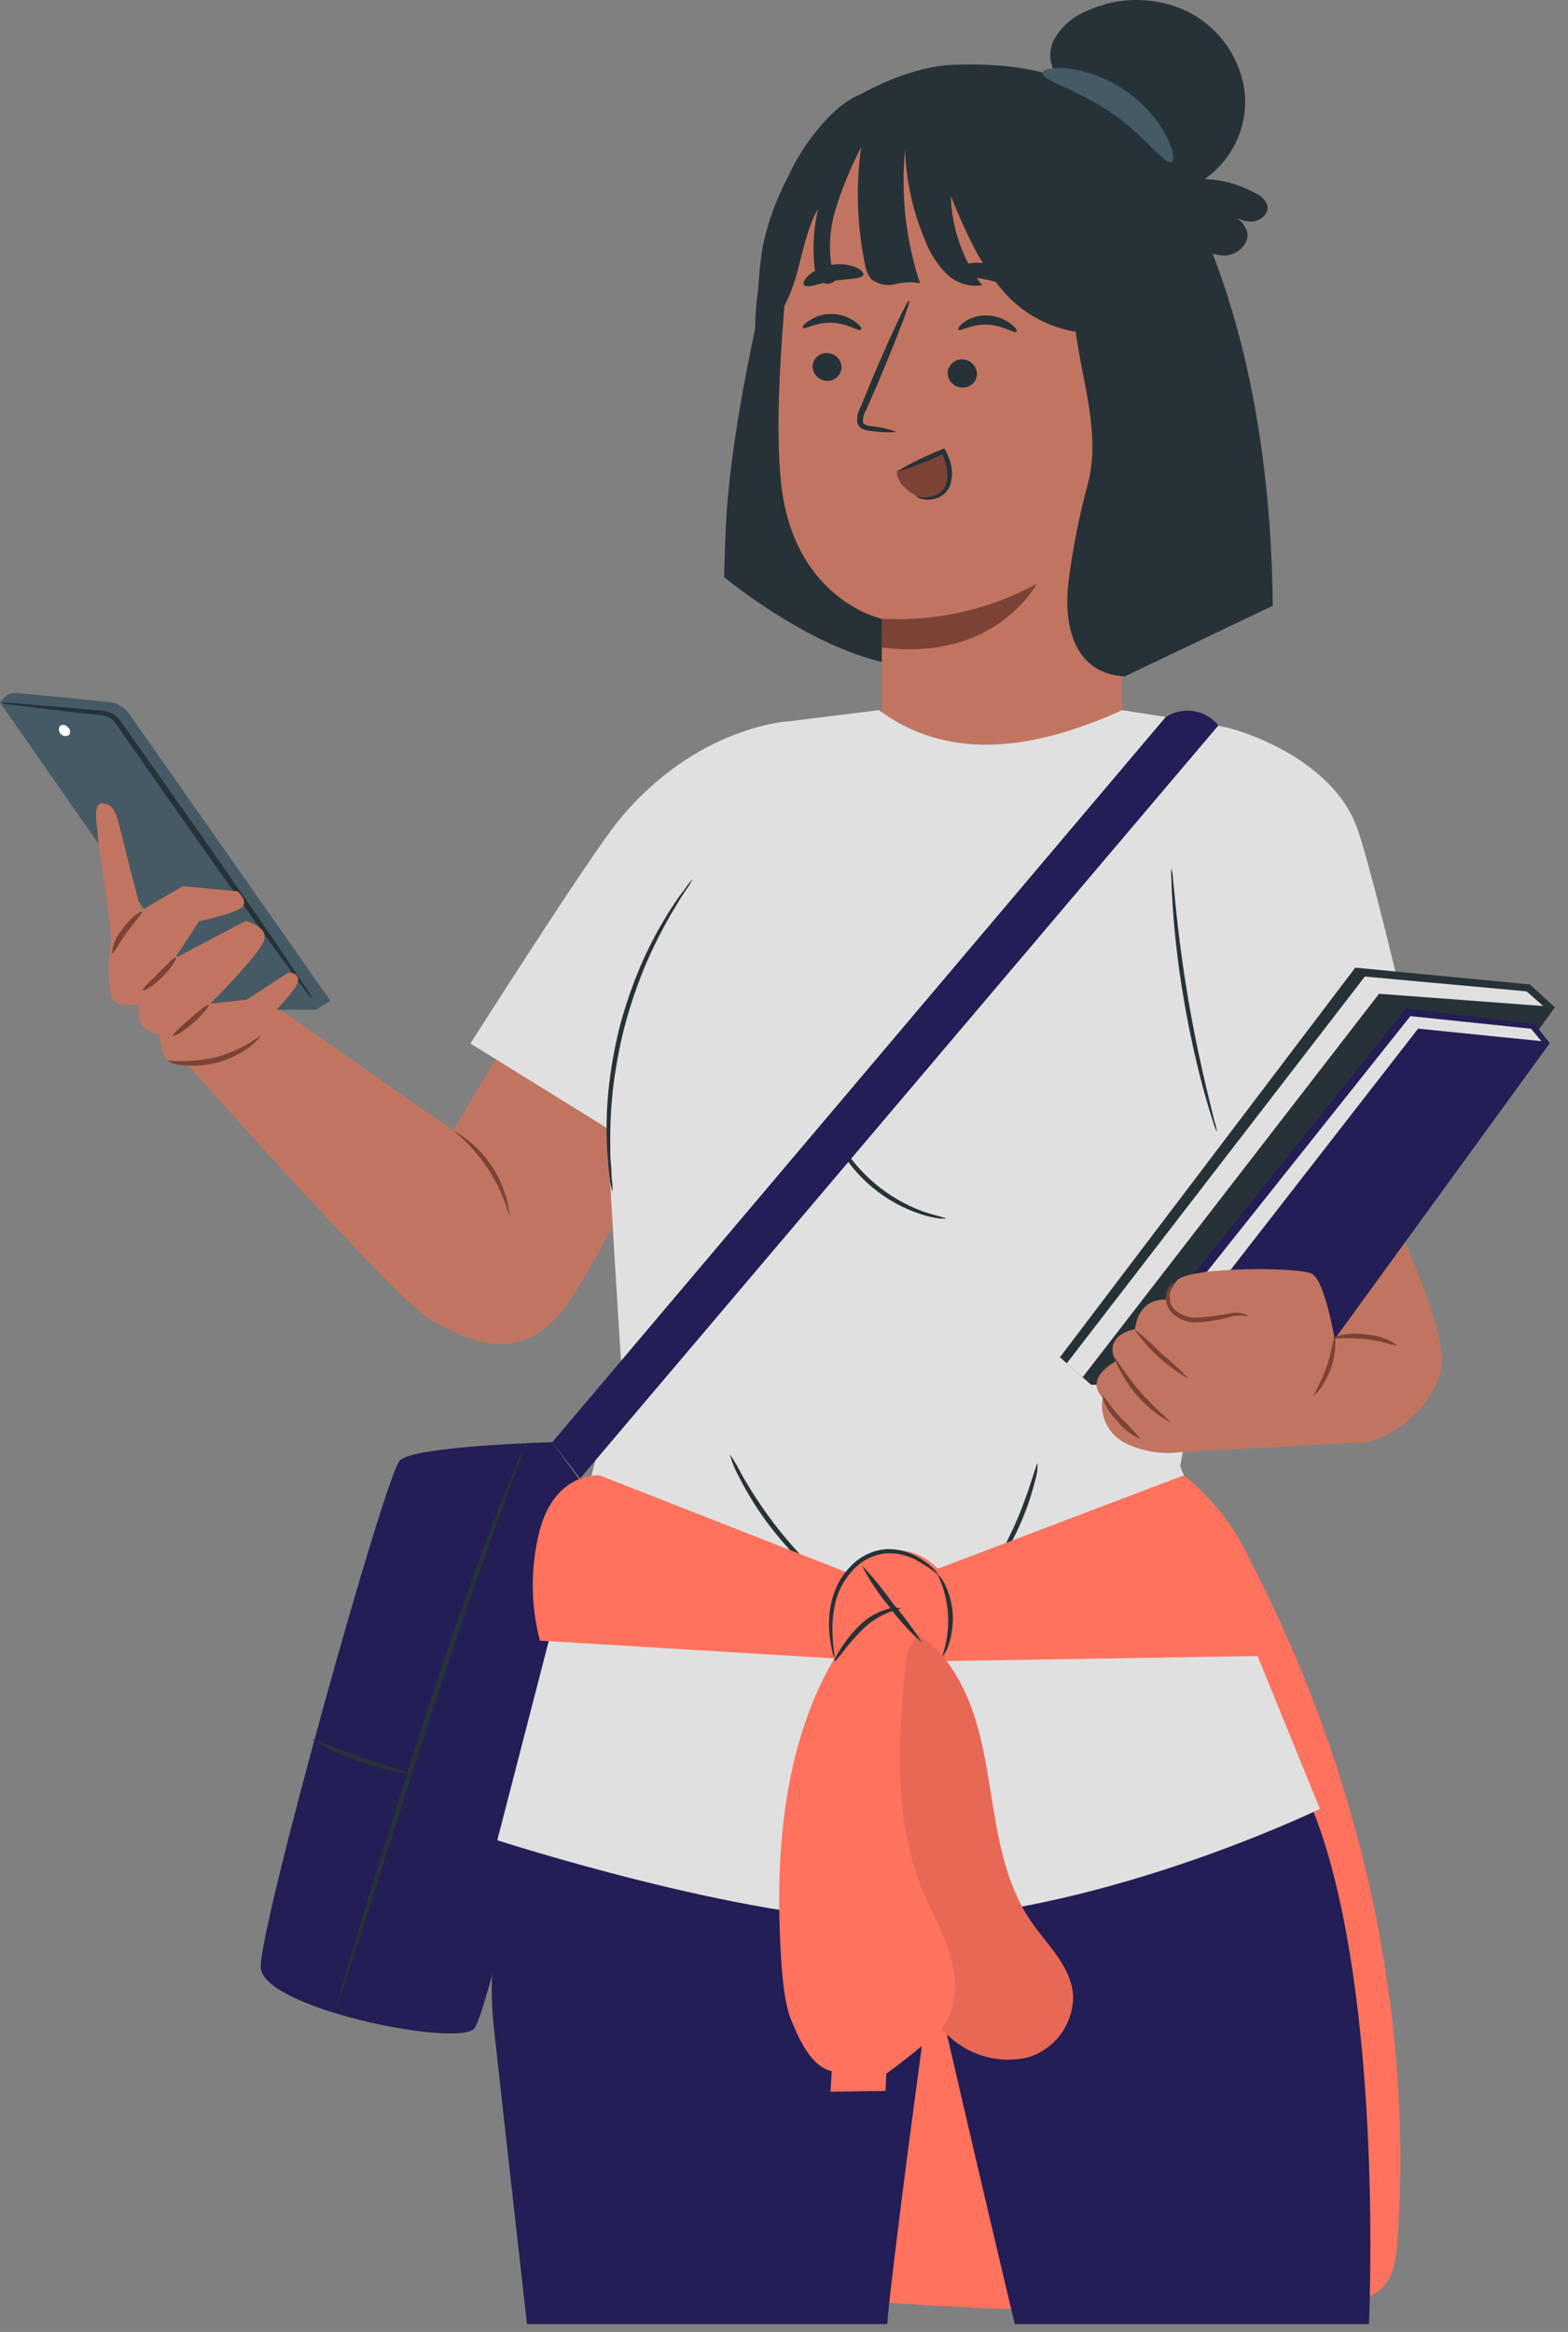 <svg width="156" height="232" viewBox="0 0 156 232" fill="none" xmlns="http://www.w3.org/2000/svg">
<rect x="0" y="0" width="156" height="232" fill="#808080" stroke="none"/>
<g clip-path="url(#clip0_4145_5952)">
<path d="M54.946 143.48C54.946 143.48 41.262 143.842 39.79 145.286C38.319 146.73 25.79 191.683 25.943 195.736C26.097 199.789 45.315 203.653 47.147 201.847C48.98 200.042 59.667 149.998 59.667 149.998L54.946 143.48Z" fill="#231E55"/>
<path d="M52.328 143.578C52.29 143.776 52.233 143.97 52.156 144.156L51.56 145.772L49.367 151.729C47.562 156.757 45.115 163.762 42.597 171.534C40.078 179.306 37.858 186.329 36.215 191.483L34.22 197.513C33.994 198.19 33.805 198.731 33.66 199.147C33.603 199.341 33.525 199.529 33.426 199.706C33.458 199.507 33.506 199.311 33.57 199.12C33.688 198.695 33.85 198.145 34.049 197.459C34.5 195.969 35.132 193.911 35.854 191.384C37.434 186.265 39.591 179.18 42.109 171.389C44.628 163.599 47.101 156.622 49.015 151.612C49.972 149.112 50.775 147.099 51.353 145.708L52.03 144.12C52.115 143.932 52.214 143.751 52.328 143.578Z" fill="#263238"/>
<path d="M41.009 176.461C39.245 176.318 37.511 175.916 35.864 175.269C34.167 174.769 32.554 174.017 31.08 173.039C31.134 172.913 33.282 173.888 36.017 174.845C38.752 175.802 41.036 176.325 41.009 176.461Z" fill="#263238"/>
<path d="M61.075 85.709L45.071 112.482L24.309 97.922L14.452 101.181C14.452 101.181 39.05 129.109 42.742 131.24C46.578 133.451 51.588 135.852 55.957 130.391C59.938 125.409 74.913 94.555 74.913 94.555L61.075 85.709Z" fill="#C17560"/>
<path d="M0.271 69.551C0.432 69.337 0.645 69.169 0.89 69.061C1.135 68.954 1.404 68.911 1.67 68.937L10.859 69.84C11.257 69.889 11.641 70.021 11.986 70.226C12.331 70.431 12.629 70.705 12.863 71.031L32.866 99.556L31.44 100.458H21.312L0 69.885L0.271 69.551Z" fill="#455A64"/>
<path d="M6.878 73.117C6.753 73.202 6.603 73.24 6.452 73.226C6.302 73.212 6.161 73.146 6.054 73.039C5.947 72.932 5.881 72.791 5.867 72.641C5.852 72.49 5.891 72.34 5.976 72.214C6.096 72.133 6.244 72.101 6.387 72.127C6.53 72.152 6.658 72.232 6.743 72.35C6.859 72.436 6.938 72.564 6.963 72.707C6.988 72.849 6.958 72.996 6.878 73.117Z" fill="white"/>
<path d="M0 69.919C0.593 70.06 1.197 70.154 1.805 70.199L6.68 70.786L10.047 71.156C10.329 71.172 10.605 71.251 10.853 71.386C11.101 71.522 11.316 71.712 11.482 71.941L12.628 73.584L17.738 80.887C21.348 86.059 24.697 90.726 27.116 94.093L30.014 98.055C30.346 98.558 30.724 99.029 31.142 99.464C30.861 98.931 30.544 98.419 30.194 97.929L27.486 93.867C25.139 90.446 21.872 85.743 18.234 80.571L13.089 73.286L11.924 71.652C11.712 71.371 11.44 71.139 11.128 70.975C10.816 70.812 10.471 70.719 10.119 70.704L6.743 70.398L1.841 69.991C1.231 69.913 0.615 69.888 0 69.919Z" fill="#263238"/>
<path d="M10.508 79.985C10.508 79.985 11.32 79.813 11.844 82.025C12.367 84.236 14.028 90.582 14.028 90.582L18.216 88.163L23.633 88.677C23.633 88.677 24.833 89.707 23.994 90.32C23.154 90.934 19.805 91.656 19.805 91.656L17.395 95.33L24.427 91.629C24.427 91.629 26.828 92.171 26.232 93.651C25.637 95.132 20.924 99.853 20.924 99.853L24.535 99.455L28.706 96.747C28.706 96.747 30.014 96.747 29.563 97.894C29.112 99.04 24.833 103.192 24.833 103.192L19.552 105.991C19.552 105.991 16.61 105.864 16.303 105.007C16.085 104.332 15.94 103.636 15.87 102.931C15.87 102.931 14.299 102.57 13.983 101.829C13.79 101.199 13.732 100.534 13.812 99.88C13.812 99.88 11.383 100.394 11.04 99.04C10.755 97.355 10.755 95.634 11.04 93.949C11.248 92.893 9.623 83.198 9.704 82.9C9.786 82.603 8.955 79.407 10.508 79.985Z" fill="#C17560"/>
<path d="M16.744 105.585C17.178 105.827 17.665 105.96 18.161 105.973C19.349 106.099 20.549 106.001 21.7 105.684C22.849 105.372 23.928 104.842 24.877 104.123C25.599 103.563 25.942 103.112 25.897 103.066C25.852 103.021 24.146 104.466 21.546 105.152C18.947 105.838 16.771 105.413 16.744 105.585Z" fill="#7C4236"/>
<path d="M17.224 103.038C17.314 103.165 18.244 102.632 19.236 101.757C20.23 100.881 20.87 100.033 20.762 99.951C20.654 99.87 19.859 100.511 18.875 101.368C17.892 102.226 17.133 102.912 17.224 103.038Z" fill="#7C4236"/>
<path d="M14.218 98.508C14.308 98.626 15.238 98.111 16.159 97.19C17.079 96.27 17.612 95.385 17.485 95.268C17.359 95.15 16.664 95.927 15.77 96.802C14.877 97.678 14.146 98.382 14.218 98.508Z" fill="#7C4236"/>
<path d="M11.139 94.879C11.284 94.933 11.789 93.913 12.601 92.785C13.414 91.656 14.217 90.835 14.109 90.718C14.001 90.6 13.008 91.259 12.159 92.46C11.565 93.134 11.207 93.983 11.139 94.879Z" fill="#7C4236"/>
<path d="M50.721 121.121C49.799 117.702 47.814 114.664 45.053 112.446C46.636 113.317 47.982 114.563 48.97 116.076C49.959 117.589 50.56 119.321 50.721 121.121Z" fill="#7C4236"/>
<path d="M122.871 152.406L57.969 154.907C54.025 166.533 53.456 179.107 54.846 191.302C56.236 203.497 59.603 215.386 63.385 227.12C86.376 229.115 109.503 231.101 132.503 229.242C134.389 229.088 136.475 228.808 137.72 227.382C138.74 226.2 138.921 224.53 139.029 222.977C140.744 198.524 134.615 173.863 122.871 152.406Z" fill="#FF725E"/>
<path d="M53.627 172.273C53.826 172.968 47.805 189.505 49.114 201.538C50.423 213.571 55.74 260.591 55.74 260.591L61.761 328.111H82.982C82.982 328.111 87.261 240.29 88.444 229.358C89.626 218.427 92.749 196.059 92.749 196.059C92.749 196.059 103.69 243.747 105.721 250.219C109.015 260.69 117.455 295.353 120.118 302.71C122.781 310.066 127.222 328.138 127.222 328.138L146.467 323.489C146.467 323.489 141.124 285.198 138.235 272.741C135.003 258.786 135.085 250.228 135.969 236.011C136.854 221.794 136.565 194.181 130.346 179.414L127.638 173.095L53.627 172.273Z" fill="#231E55"/>
<path d="M104.854 3.971C105.579 2.655 106.741 1.633 108.14 1.083C109.688 0.369 111.373 0 113.077 0C114.782 0 116.467 0.369 118.015 1.083C119.552 1.827 120.884 2.935 121.894 4.312C122.904 5.689 123.562 7.292 123.81 8.981C124.015 10.675 123.755 12.393 123.056 13.95C122.358 15.507 121.249 16.845 119.848 17.819C121.662 17.878 123.434 18.38 125.011 19.281C125.257 19.389 125.479 19.545 125.663 19.74C125.848 19.936 125.991 20.166 126.085 20.418C126.284 21.24 125.417 22.007 124.568 22.052C123.932 22.043 123.309 21.865 122.763 21.538C123.076 21.692 123.354 21.909 123.581 22.174C123.807 22.439 123.978 22.748 124.081 23.081C124.343 24.282 123.079 25.374 121.851 25.428C120.613 25.36 119.421 24.934 118.421 24.2L105.639 8.006C105.076 7.519 104.693 6.856 104.55 6.125C104.408 5.393 104.515 4.635 104.854 3.971Z" fill="#263238"/>
<path d="M77.124 24.282C77.124 24.282 72.557 41.334 72.169 53.393L72.033 57.41C72.033 57.41 82.098 65.769 90.538 66.284L97.606 48.889L77.124 24.282Z" fill="#263238"/>
<path d="M121.806 34.736C119.884 26.422 119.098 16.746 112.229 11.321C107.102 7.304 101.252 6.176 94.744 6.455C91.531 6.582 87.911 8.062 85.122 9.651C81.285 11.817 79.706 16.213 77.819 20.212C74.109 28.21 74.578 39.051 77.088 42.066L110.541 59.731C117.212 56.247 121.373 54.866 122.465 45.965C122.901 42.212 122.678 38.412 121.806 34.736Z" fill="#263238"/>
<path d="M111.877 17.927L90.827 11.716C84.048 10.732 79.191 18.938 78.487 25.753C77.711 33.326 77.061 42.606 77.738 48.32C79.101 59.784 87.776 61.58 87.776 61.58C87.776 61.58 87.776 61.752 87.722 65.137V72.105C87.631 74.326 88.02 75.075 89.374 76.826C92.479 80.852 98.138 81.394 104.809 78.92C108.673 77.494 111.363 74.615 111.661 70.688V24.3C111.706 22.215 113.935 18.234 111.877 17.927Z" fill="#C17560"/>
<path d="M80.843 36.349C80.827 36.73 80.959 37.102 81.212 37.388C81.464 37.674 81.817 37.852 82.197 37.884C82.561 37.922 82.926 37.814 83.212 37.584C83.498 37.354 83.681 37.021 83.722 36.656C83.742 36.276 83.612 35.904 83.361 35.619C83.109 35.334 82.756 35.158 82.377 35.131C82.013 35.092 81.648 35.199 81.361 35.426C81.074 35.654 80.888 35.986 80.843 36.349Z" fill="#263238"/>
<path d="M79.887 32.621C80.058 32.82 81.196 32.044 82.766 32.107C84.337 32.17 85.474 33.009 85.637 32.82C85.799 32.63 85.556 32.386 85.068 31.998C84.411 31.527 83.629 31.263 82.821 31.24C82.004 31.209 81.198 31.436 80.519 31.89C79.977 32.197 79.797 32.531 79.887 32.621Z" fill="#263238"/>
<path d="M94.284 37.027C94.267 37.407 94.398 37.78 94.651 38.065C94.904 38.349 95.258 38.525 95.638 38.552C95.823 38.575 96.01 38.56 96.189 38.509C96.368 38.457 96.535 38.371 96.68 38.254C96.825 38.136 96.945 37.992 97.032 37.827C97.12 37.663 97.174 37.483 97.191 37.298C97.211 36.917 97.082 36.544 96.83 36.257C96.579 35.97 96.226 35.793 95.846 35.763C95.66 35.742 95.472 35.758 95.292 35.81C95.113 35.862 94.945 35.95 94.8 36.067C94.655 36.185 94.534 36.331 94.446 36.495C94.357 36.66 94.302 36.841 94.284 37.027Z" fill="#263238"/>
<path d="M95.349 32.813C95.52 33.003 96.658 32.236 98.228 32.299C99.799 32.362 100.936 33.201 101.099 33.012C101.261 32.822 101.018 32.578 100.53 32.19C99.868 31.691 99.067 31.41 98.237 31.387C97.421 31.349 96.615 31.573 95.936 32.028C95.457 32.38 95.259 32.723 95.349 32.813Z" fill="#263238"/>
<path d="M89.22 42.974C88.405 42.679 87.556 42.487 86.693 42.406C86.287 42.351 85.916 42.261 85.853 41.981C85.84 41.565 85.95 41.153 86.169 40.799C86.584 39.842 87.018 38.84 87.478 37.793C89.283 33.505 90.628 29.976 90.457 29.904C90.285 29.831 88.652 33.243 86.846 37.531L85.591 40.564C85.319 41.039 85.223 41.596 85.321 42.135C85.374 42.278 85.459 42.407 85.57 42.512C85.682 42.617 85.815 42.695 85.962 42.739C86.181 42.812 86.408 42.854 86.639 42.866C87.492 43.003 88.358 43.039 89.22 42.974Z" fill="#263238"/>
<path d="M87.731 61.561C93.09 61.853 98.425 60.65 103.14 58.086C103.14 58.086 99.06 65.912 87.704 64.405L87.731 61.561Z" fill="#7C4236"/>
<path d="M94.753 27.051C94.862 27.494 96.45 27.439 98.265 27.846C100.079 28.252 101.514 28.884 101.794 28.532C101.92 28.36 101.704 27.936 101.144 27.458C100.397 26.87 99.522 26.468 98.59 26.284C97.66 26.075 96.694 26.093 95.773 26.338C95.078 26.546 94.708 26.844 94.753 27.051Z" fill="#263238"/>
<path d="M80.013 28.389C80.374 28.696 81.521 28.164 82.956 27.938C84.391 27.712 85.664 27.785 85.88 27.378C85.971 27.18 85.727 26.855 85.149 26.593C84.359 26.288 83.5 26.207 82.667 26.358C81.835 26.489 81.058 26.855 80.428 27.414C79.968 27.848 79.851 28.236 80.013 28.389Z" fill="#263238"/>
<path d="M90.754 10.479L90.7 10.732L90.754 10.479Z" fill="#263238"/>
<path d="M111.896 67.295C106.209 66.961 105.938 61.075 106.281 58.088C106.687 54.763 107.329 51.472 108.204 48.239C109.549 43.32 107.698 38.093 107.021 33.002C104.113 32.53 101.478 31.012 99.611 28.733C97.327 26.025 95.946 22.766 94.601 19.526C94.691 22.728 95.776 25.823 97.706 28.381C97.064 28.478 96.408 28.425 95.791 28.224C95.173 28.023 94.611 27.681 94.149 27.225C93.237 26.302 92.526 25.198 92.064 23.985C90.831 21.101 90.145 18.012 90.042 14.877C89.612 19.367 90.12 23.898 91.532 28.182C90.707 28.032 89.86 28.063 89.049 28.272C88.645 28.377 88.222 28.387 87.813 28.3C87.404 28.214 87.021 28.035 86.693 27.776C86.339 27.342 86.117 26.816 86.052 26.259C85.263 22.443 85.135 18.52 85.673 14.66C84.594 16.712 83.717 18.865 83.055 21.087C82.415 23.326 82.415 25.7 83.055 27.938C82.963 28.032 82.852 28.105 82.73 28.156C82.609 28.206 82.478 28.232 82.347 28.232C82.215 28.232 82.085 28.206 81.963 28.156C81.842 28.105 81.731 28.032 81.638 27.938C81.279 27.546 81.063 27.043 81.025 26.512C80.828 24.582 80.953 22.633 81.395 20.744C80.257 22.757 79.878 25.104 79.246 27.334C78.614 29.563 77.612 31.847 75.635 33.12C75.306 30.209 75.4 27.266 75.915 24.382C76.442 21.96 77.305 19.623 78.479 17.44C79.592 15.021 81.161 12.838 83.101 11.013C86.459 8.071 87.858 9.334 90.006 10.463L90.259 10.562C90.255 10.511 90.255 10.46 90.259 10.409L90.349 9.948C95.963 8.696 101.811 8.97 107.283 10.742C111.327 12.06 111.697 20.762 112.699 16.628C113.295 14.127 116.536 16.411 116.581 16.483C121.347 25.077 126.393 38.716 126.628 60.263L111.896 67.295Z" fill="#263238"/>
<path d="M116.543 16.13C115.866 16.445 113.935 13.494 110.495 11.174C107.056 8.854 103.662 8.015 103.716 7.265C103.716 6.922 104.718 6.652 106.289 6.814C108.334 7.094 110.284 7.851 111.982 9.024C113.68 10.197 115.079 11.753 116.065 13.566C116.769 14.992 116.859 15.976 116.543 16.13Z" fill="#455A64"/>
<path d="M94.365 46.226C93.977 45.549 94.365 44.709 93.688 44.935C92.15 45.411 90.679 46.082 89.311 46.93C89.058 47.21 89.455 47.715 89.545 47.941C89.635 48.166 89.545 48.058 89.726 48.221C90.291 48.848 91 49.328 91.793 49.62C92.223 49.745 92.682 49.738 93.108 49.599C93.535 49.461 93.91 49.198 94.185 48.843C94.427 48.456 94.571 48.014 94.602 47.557C94.634 47.101 94.552 46.643 94.365 46.226Z" fill="#7C4236"/>
<path d="M91.179 49.367C91.738 49.536 92.337 49.52 92.885 49.322C93.174 49.244 93.439 49.097 93.656 48.892C93.874 48.687 94.037 48.431 94.131 48.148C94.326 47.412 94.292 46.634 94.032 45.919C93.928 45.607 93.798 45.305 93.644 45.016L93.942 45.115C92.374 45.873 90.747 46.501 89.076 46.993C90.57 46.1 92.133 45.33 93.752 44.691L93.942 44.601L94.05 44.781C94.218 45.084 94.36 45.401 94.474 45.729C94.767 46.536 94.792 47.416 94.546 48.238C94.423 48.58 94.215 48.885 93.942 49.125C93.669 49.365 93.34 49.532 92.985 49.61C92.534 49.744 92.054 49.744 91.604 49.61C91.288 49.538 91.161 49.385 91.179 49.367Z" fill="#263238"/>
<path d="M121.202 72.232C122.294 72.232 132.476 75.076 135.049 82.46C137.143 88.49 143.064 114.766 143.064 114.766H118.692C118.692 114.766 113.592 99.963 114.314 91.766C115.036 83.57 121.202 72.232 121.202 72.232Z" fill="#E0E0E0"/>
<path d="M117.419 145.88L124.081 108.419L121.22 72.141L111.642 70.651C102.408 74.849 94.13 75.598 87.442 70.651L78.55 71.753C78.55 71.753 69.244 72.177 61.508 81.682C58.637 85.202 46.803 103.816 46.803 103.816L60.443 112.265C60.84 120.966 61.788 135.409 61.788 135.409L49.475 183.079C49.475 183.079 74.046 191.032 88.362 191.032C108.483 191.032 131.32 179.965 131.32 179.965L117.419 145.88Z" fill="#E0E0E0"/>
<path d="M68.91 87.45C68.72 87.841 68.493 88.213 68.233 88.561C67.998 88.903 67.718 89.328 67.421 89.842C67.123 90.357 66.753 90.907 66.41 91.566C65.555 93.082 64.789 94.646 64.117 96.251C63.311 98.218 62.635 100.235 62.095 102.29C61.581 104.355 61.201 106.45 60.958 108.564C60.779 110.294 60.697 112.033 60.714 113.772C60.714 114.512 60.714 115.189 60.777 115.776C60.84 116.363 60.831 116.877 60.867 117.284C60.926 117.714 60.947 118.149 60.93 118.583C60.806 118.168 60.724 117.742 60.687 117.311C60.623 116.895 60.551 116.408 60.515 115.794C60.479 115.18 60.389 114.53 60.38 113.781C60.311 112.029 60.362 110.273 60.533 108.528C60.751 106.398 61.119 104.287 61.635 102.209C62.188 100.132 62.885 98.096 63.72 96.116C64.414 94.502 65.216 92.937 66.121 91.431C66.482 90.781 66.879 90.23 67.204 89.734C67.482 89.302 67.783 88.887 68.107 88.488C68.343 88.119 68.612 87.771 68.91 87.45Z" fill="#263238"/>
<path d="M82.45 157.615C81.755 157.204 81.115 156.706 80.545 156.135C79.104 154.83 77.786 153.395 76.61 151.847C75.424 150.303 74.387 148.649 73.513 146.909C73.117 146.208 72.814 145.459 72.611 144.68C73.062 145.339 73.467 146.03 73.82 146.747C74.772 148.419 75.833 150.027 76.998 151.558C78.168 153.084 79.438 154.532 80.798 155.891C81.393 156.421 81.945 156.998 82.45 157.615Z" fill="#263238"/>
<path d="M103.229 145.583C103.239 146.196 103.148 146.806 102.959 147.389C102.26 150.177 101.11 152.833 99.555 155.251C99.269 155.778 98.897 156.254 98.454 156.659C98.337 156.587 99.835 154.33 101.162 151.243C102.489 148.156 103.094 145.547 103.229 145.583Z" fill="#263238"/>
<path d="M94.122 121.229C94.122 121.229 93.887 121.229 93.481 121.229C92.906 121.149 92.338 121.022 91.784 120.849C89.942 120.275 88.233 119.341 86.755 118.101C85.277 116.862 84.059 115.341 83.172 113.628C82.906 113.113 82.685 112.575 82.513 112.021C82.426 111.825 82.377 111.613 82.369 111.398C82.45 111.398 82.748 112.22 83.47 113.475C85.358 116.751 88.34 119.256 91.892 120.552C93.246 120.994 94.14 121.147 94.122 121.229Z" fill="#263238"/>
<path d="M121.076 112.608C120.913 112.295 120.786 111.965 120.697 111.624C120.48 110.983 120.2 110.044 119.875 108.916C119.225 106.587 118.449 103.328 117.817 99.682C117.185 96.035 116.842 92.704 116.68 90.285C116.599 89.084 116.553 88.1 116.544 87.423C116.501 87.073 116.501 86.718 116.544 86.367C116.63 86.71 116.681 87.061 116.698 87.414C116.77 88.181 116.869 89.138 116.978 90.258C117.221 92.659 117.628 95.972 118.25 99.6C118.873 103.229 119.595 106.488 120.164 108.835C120.426 109.927 120.652 110.857 120.841 111.615C120.962 111.934 121.041 112.268 121.076 112.608Z" fill="#263238"/>
<path d="M59.667 146.784L88.236 157.995V165.307L53.709 163.222C52.77 159.602 52.77 155.802 53.709 152.182C55.316 146.36 59.667 146.784 59.667 146.784Z" fill="#FF725E"/>
<path d="M88.236 157.993L117.762 146.782C117.762 146.782 127.358 153.742 125.543 164.745L88.245 165.35L88.236 157.993Z" fill="#FF725E"/>
<path d="M89.058 166.652C92.338 166.652 94.997 163.867 94.997 160.432C94.997 156.997 92.338 154.213 89.058 154.213C85.777 154.213 83.118 156.997 83.118 160.432C83.118 163.867 85.777 166.652 89.058 166.652Z" fill="#FF725E"/>
<path d="M106.759 198.441C106.516 195.553 104.151 193.468 102.544 191.112C100.576 188.232 99.673 184.712 99.05 181.227C98.428 177.743 98.049 174.196 96.974 170.838C95.9 167.48 94.032 164.239 91.125 162.425L91.035 162.966C88.426 168.005 86.961 173.558 86.745 179.228C86.528 184.898 87.564 190.546 89.78 195.77C90.805 198.404 92.424 200.767 94.51 202.675C95.533 203.6 96.762 204.267 98.096 204.62C99.429 204.974 100.827 205.003 102.174 204.706C103.526 204.321 104.712 203.496 105.542 202.361C106.373 201.226 106.801 199.847 106.759 198.441Z" fill="#FF725E"/>
<g opacity="0.3">
<path opacity="0.3" d="M106.759 198.443C106.516 195.555 104.151 193.47 102.544 191.114C100.576 188.234 99.673 184.714 99.05 181.229C98.428 177.745 98.049 174.198 96.974 170.84C95.9 167.482 94.032 164.241 91.125 162.427L91.035 162.968C88.426 168.007 86.961 173.56 86.745 179.23C86.528 184.9 87.564 190.548 89.78 195.771C90.805 198.406 92.424 200.769 94.51 202.677C95.533 203.602 96.762 204.269 98.096 204.622C99.429 204.976 100.827 205.005 102.174 204.708C103.526 204.323 104.712 203.498 105.542 202.363C106.373 201.228 106.801 199.849 106.759 198.443Z" fill="black"/>
</g>
<path d="M94.735 195.293C94.139 192.747 92.776 190.482 91.783 188.072C88.597 180.318 89.445 171.489 90.357 163.104L84.327 162.95C78.478 171.273 77.169 182.195 77.593 192.513C77.684 194.715 77.864 198.895 78.695 200.917C79.525 202.939 80.689 205.583 82.748 206.053L82.63 208.093L88.1 208.021L88.182 206.297C89.292 205.529 91.964 203.372 93.002 202.505C94.961 200.88 95.331 197.838 94.735 195.293Z" fill="#FF725E"/>
<path d="M93.346 156.658C92.614 156.09 91.838 155.58 91.026 155.133C90.14 154.691 89.154 154.486 88.165 154.537C86.962 154.651 85.84 155.189 84.996 156.054C84.139 156.914 83.517 157.98 83.191 159.15C82.926 160.12 82.801 161.123 82.821 162.129C82.821 163.853 83.11 164.909 83.029 164.927C82.903 164.7 82.821 164.452 82.785 164.196C82.624 163.52 82.527 162.831 82.496 162.138C82.436 161.099 82.54 160.057 82.803 159.05C83.135 157.796 83.795 156.652 84.717 155.738C85.637 154.795 86.869 154.221 88.183 154.122C89.242 154.084 90.29 154.337 91.216 154.853C91.833 155.185 92.401 155.601 92.904 156.09C93.211 156.415 93.364 156.64 93.346 156.658Z" fill="#263238"/>
<path d="M89.608 160.026C89.608 160.107 89.121 160.143 88.407 160.414C87.476 160.778 86.626 161.325 85.907 162.021C85.182 162.73 84.512 163.493 83.903 164.304C83.416 164.918 83.1 165.297 83.001 165.261C82.901 165.225 83.172 164.783 83.587 164.115C84.135 163.223 84.793 162.405 85.546 161.678C86.302 160.932 87.233 160.389 88.254 160.098C88.685 159.924 89.161 159.899 89.608 160.026Z" fill="#263238"/>
<path d="M91.73 163.419C90.502 162.346 89.402 161.135 88.453 159.809C87.39 158.562 86.481 157.192 85.745 155.729C86.863 156.917 87.895 158.184 88.832 159.52C89.891 160.748 90.859 162.052 91.73 163.419Z" fill="#263238"/>
<path d="M93.715 164.835C94.197 163.493 94.403 162.067 94.32 160.643C94.238 159.22 93.87 157.827 93.237 156.549C93.237 156.549 93.625 156.874 93.995 157.587C94.459 158.532 94.729 159.56 94.79 160.611C94.85 161.662 94.7 162.715 94.347 163.707C94.229 164.128 94.012 164.515 93.715 164.835Z" fill="#263238"/>
<path d="M115.966 71.346L54.945 143.479L57.708 147.089L121.219 72.168C120.601 71.404 119.722 70.897 118.751 70.745C117.78 70.593 116.788 70.807 115.966 71.346Z" fill="#231E55"/>
<path d="M135.653 115.073C136.159 115.624 144.337 131.836 143.371 136.268C142.405 140.7 137.396 143.489 135.653 143.489C133.911 143.489 122.167 115.082 122.167 115.082L132.81 110.027L135.653 115.073Z" fill="#C17560"/>
<path d="M127.539 137.766H108.556L105.451 135.031L134.833 96.27L152.209 97.941L154.691 100.215L127.539 137.766Z" fill="#263238"/>
<path d="M154.186 103.78L130.03 137.016L115.181 136.448L112.825 134.182L139.905 100.305L152.696 101.902L154.186 103.78Z" fill="#231E55"/>
<path d="M113.501 134.788L140.319 101.091L152.325 102.346L153.354 103.582L141.087 102.336L114.9 136.024L113.501 134.788Z" fill="#E0E0E0"/>
<path d="M106.128 135.635L135.79 97.154L151.875 98.626L153.536 100.088L137.198 98.869L107.708 137.016L106.128 135.635Z" fill="#E0E0E0"/>
<path d="M136.646 134.191L132.81 133.36C132.81 133.36 131.835 127.475 130.553 126.743C129.271 126.012 118.205 126.021 117.085 127.402C115.966 128.784 116.444 129.343 116.444 129.343C116.444 129.343 113.403 128.648 112.915 132.25C112.915 132.25 109.702 132.719 110.992 135.436C110.992 135.436 107.788 137.097 109.711 139.047C109.548 139.912 109.662 140.807 110.037 141.604C110.411 142.401 111.026 143.06 111.796 143.488C113.571 144.401 115.587 144.739 117.564 144.454L135.617 143.488L136.646 134.191Z" fill="#C17560"/>
<path d="M124.144 130.952C123.637 130.855 123.116 130.855 122.609 130.952C121.363 131.324 120.073 131.53 118.773 131.565C118.014 131.522 117.291 131.231 116.715 130.735C116.48 130.522 116.294 130.261 116.169 129.97C116.045 129.679 115.984 129.364 115.992 129.047C115.988 128.624 116.143 128.215 116.426 127.901C116.633 127.684 116.787 127.639 116.805 127.657C116.487 128.05 116.317 128.542 116.326 129.047C116.34 129.308 116.407 129.564 116.524 129.799C116.64 130.033 116.803 130.241 117.003 130.41C117.521 130.817 118.151 131.057 118.809 131.096C120.069 131.047 121.322 130.89 122.555 130.627C123.602 130.473 124.207 130.907 124.144 130.952Z" fill="#7C4236"/>
<path d="M118.259 137.178C116.105 135.958 114.253 134.267 112.843 132.231C113.808 132.973 114.713 133.787 115.551 134.669C116.517 135.434 117.423 136.273 118.259 137.178Z" fill="#7C4236"/>
<path d="M116.417 141.519C113.837 140.054 111.85 137.732 110.803 134.956C110.929 134.884 111.841 136.617 113.402 138.423C114.964 140.228 116.499 141.365 116.417 141.519Z" fill="#7C4236"/>
<path d="M113.511 143.171C112.573 142.801 111.757 142.175 111.155 141.366C110.431 140.676 109.907 139.802 109.639 138.839C109.765 138.775 110.442 139.886 111.498 141.059C112.205 141.729 112.876 142.434 113.511 143.171Z" fill="#7C4236"/>
<path d="M132.82 132.928C132.914 134.008 132.778 135.095 132.421 136.119C132.065 137.142 131.497 138.079 130.753 138.867C130.636 138.786 131.421 137.595 131.981 135.961C132.54 134.327 132.685 132.919 132.82 132.928Z" fill="#7C4236"/>
<path d="M139.011 133.848C138.957 133.975 137.585 133.415 135.798 133.225C134.011 133.036 132.539 133.225 132.512 133.126C133.564 132.685 134.721 132.56 135.843 132.765C136.983 132.806 138.085 133.183 139.011 133.848Z" fill="#7C4236"/>
</g>
<defs>
<clipPath id="clip0_4145_5952">
<rect width="156" height="231.214" fill="white"/>
</clipPath>
</defs>
</svg>
